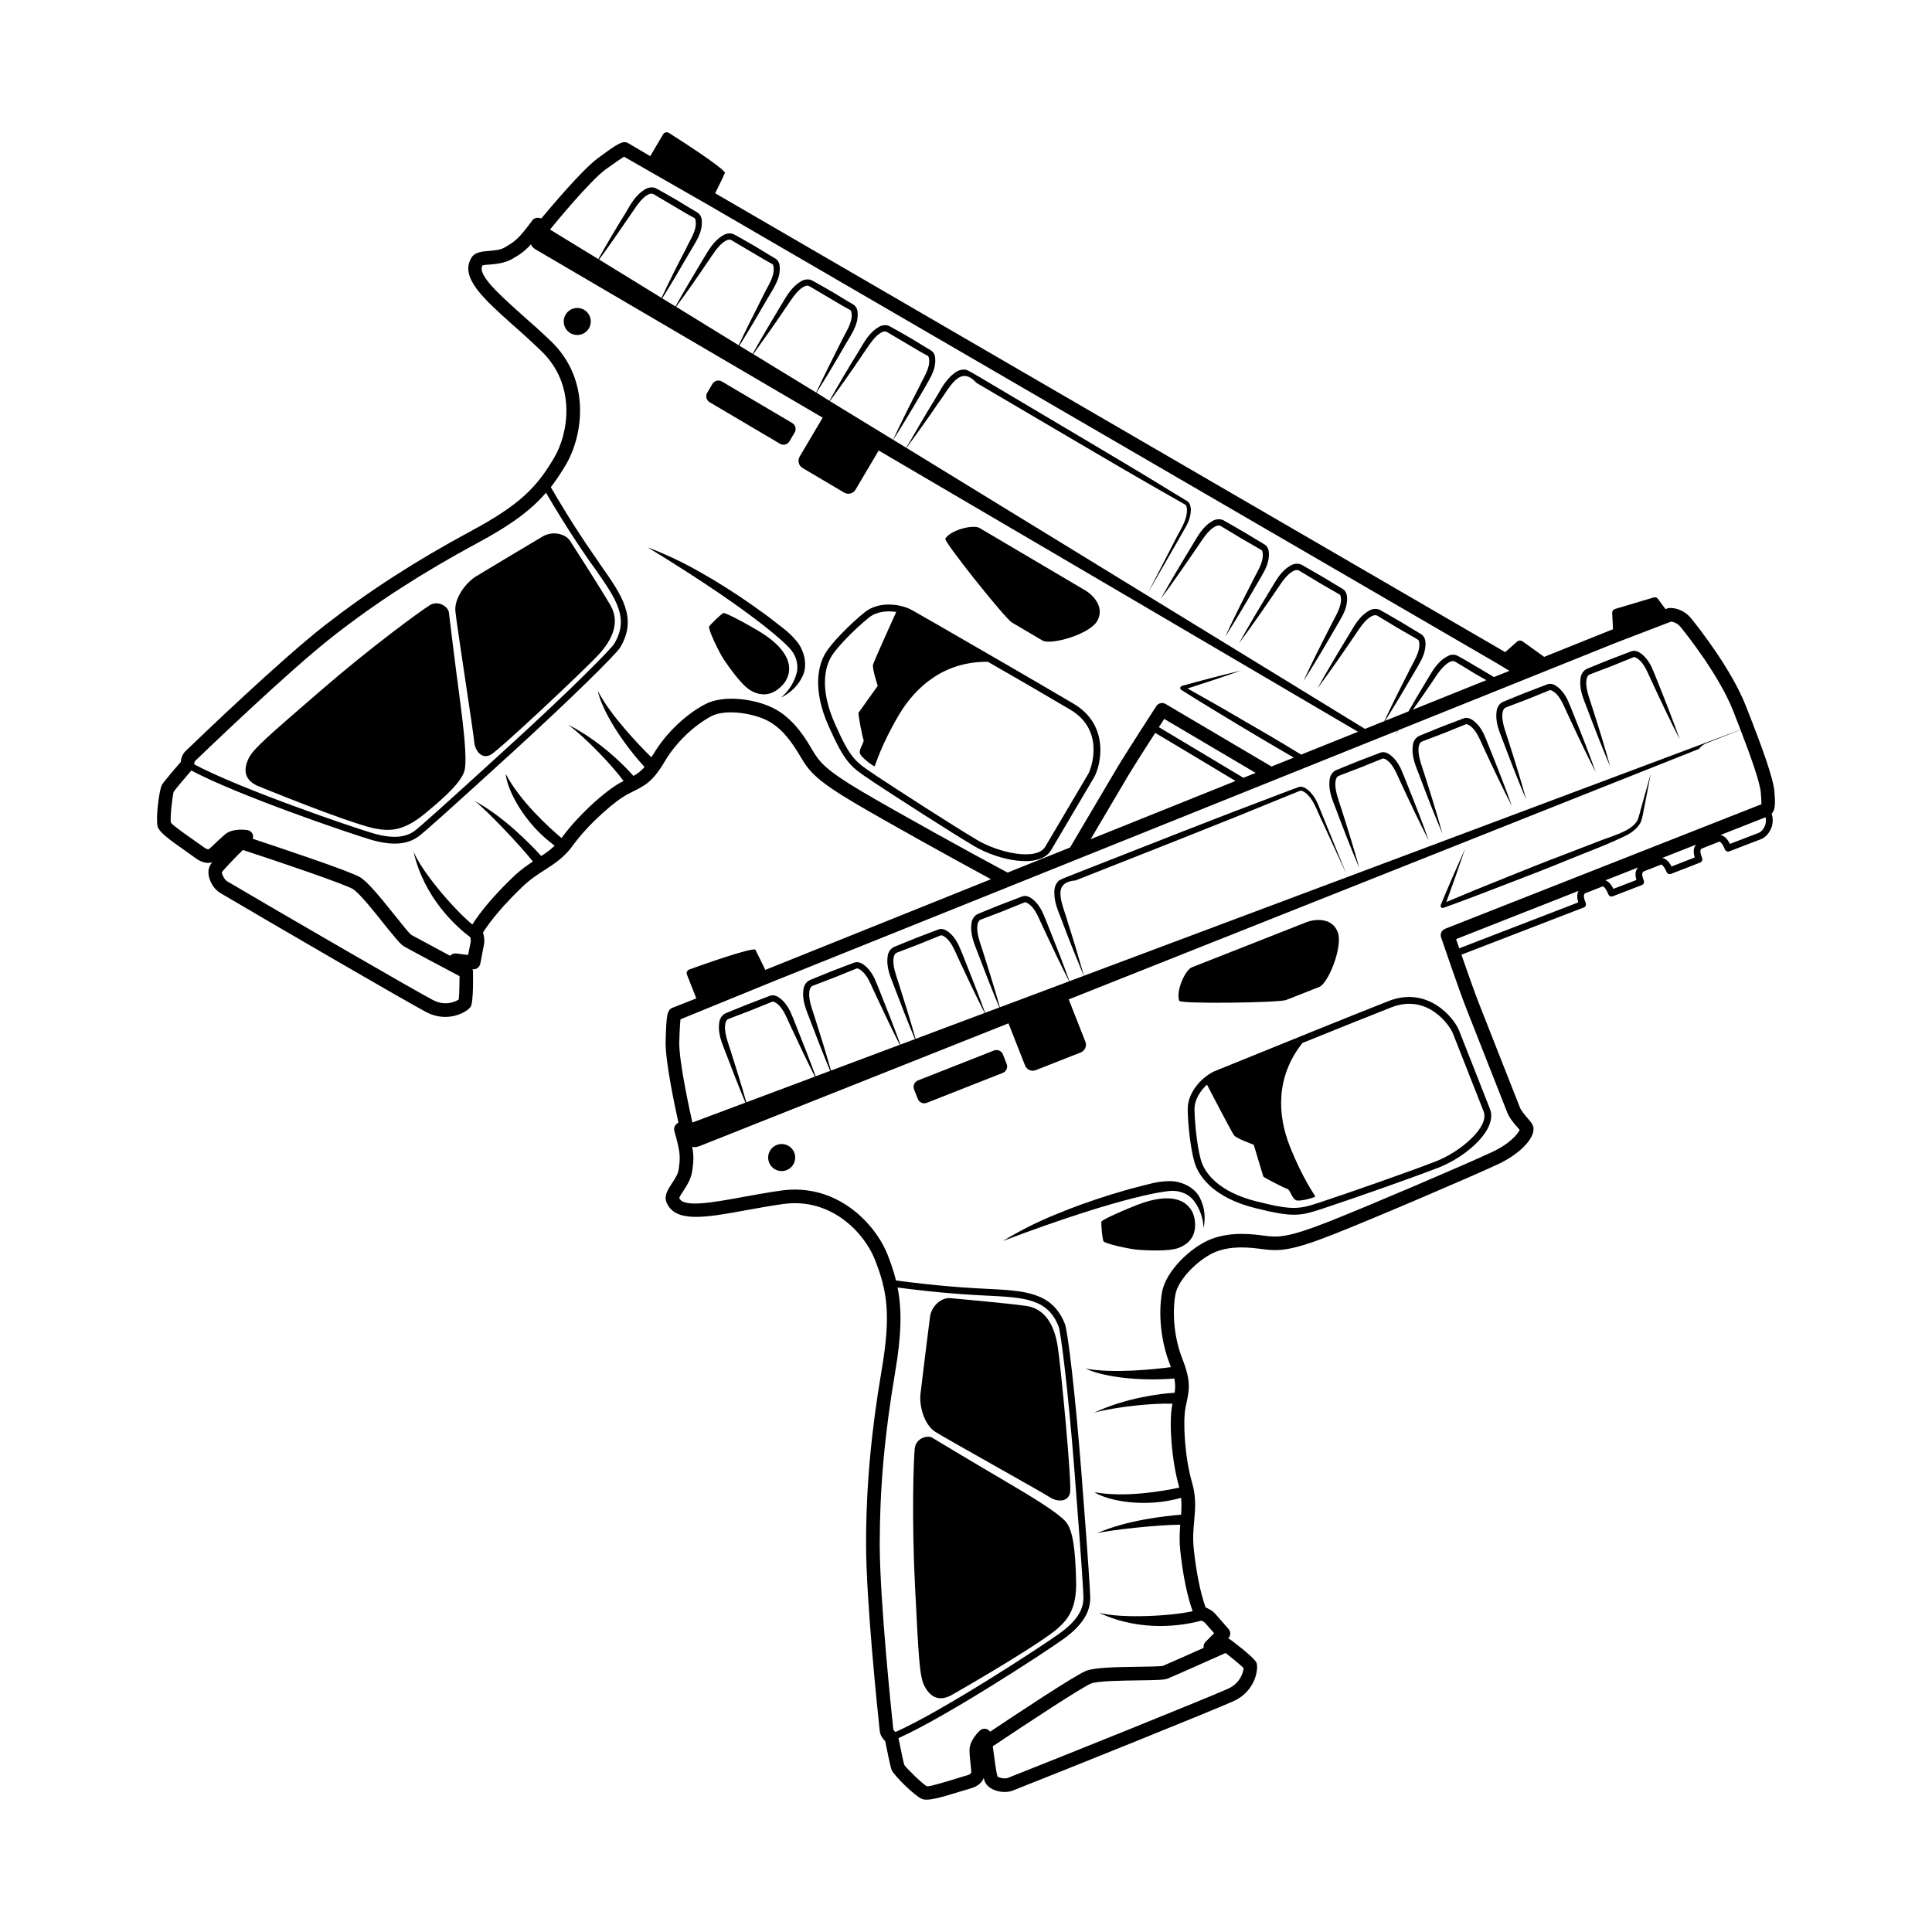 <?xml version="1.0" encoding="UTF-8"?>
<!-- The Best Svg Icon site in the world: iconSvg.co, Visit us! https://iconsvg.co -->
<svg fill="#000000" width="800px" height="800px" version="1.1" viewBox="144 144 512 512" xmlns="http://www.w3.org/2000/svg">
 <g>
  <path d="m461.12 289.24c1.551-2.211 2.973-4.816 5.117-5.809 0.512-0.215 0.922-0.219 1.254-0.039l1.738 1.043 3.535 2.133 3.574 2.066 1.789 1.031c0.359 0.215 0.203 0.105 0.363 0.336 0.082 0.18 0.129 0.445 0.152 0.723 0.188 2.43-1.484 4.758-2.676 7.242-2.508 4.894-4.992 9.805-7.301 14.816 2.969-4.652 5.762-9.402 8.527-14.164 0.703-1.203 1.395-2.34 2.055-3.621 0.633-1.34 1.07-2.758 1.035-4.367-0.027-0.41-0.078-0.832-0.266-1.289-0.105-0.23-0.234-0.461-0.438-0.68-0.223-0.227-0.492-0.387-0.594-0.445l-1.766-1.066-3.535-2.133-3.574-2.062-1.824-1.043c-0.898-0.488-1.992-0.332-2.719 0.023-2.91 1.562-4.133 4.18-5.566 6.496-2.871 4.723-5.719 9.453-8.387 14.281 3.293-4.422 6.41-8.941 9.504-13.473z"/>
  <path d="m481.84 301.03c1.551-2.211 2.973-4.816 5.117-5.809 0.512-0.215 0.922-0.219 1.254-0.039l1.738 1.043 3.535 2.133 3.574 2.066 1.789 1.031c0.359 0.215 0.203 0.105 0.363 0.336 0.082 0.18 0.129 0.449 0.152 0.723 0.188 2.43-1.484 4.758-2.676 7.242-2.508 4.894-4.992 9.805-7.301 14.816 2.969-4.648 5.762-9.398 8.527-14.164 0.703-1.203 1.395-2.34 2.055-3.621 0.629-1.34 1.07-2.758 1.031-4.367-0.027-0.41-0.078-0.832-0.266-1.289-0.105-0.23-0.238-0.461-0.438-0.68-0.223-0.227-0.492-0.387-0.594-0.445l-1.766-1.066-3.535-2.133-3.574-2.062-1.824-1.043c-0.898-0.488-1.992-0.332-2.719 0.023-2.91 1.562-4.133 4.18-5.566 6.496-2.871 4.723-5.715 9.453-8.387 14.281 3.297-4.422 6.414-8.941 9.508-13.473z"/>
  <path d="m422.55 369.3 11.34-19.207c1.914-3.242 4.246-13.91-5.332-19.566-9.977-5.891-25.98-15.141-35.52-20.637-3.82-2.188-6.543-3.731-7.191-4.113-2.844-1.68-8.852-2.672-12.766 0.535-3.746 3.039-8.719 8.039-10.336 10.785-1.621 2.742-3.742 8.957 0.812 19.25 4.402 9.867 5.84 10.848 11.25 14.449l0.668 0.461c5.711 3.777 20.473 13.301 26.656 16.953 6.539 3.859 17.445 6.129 20.418 1.09zm-19.504-2.633c-6.188-3.652-20.898-13.148-26.559-16.895l-0.668-0.461c-5.211-3.481-6.481-4.297-10.629-13.676-4.191-9.539-2.344-15.176-0.898-17.621 1.473-2.496 6.309-7.379 9.914-10.293 2.094-1.723 4.965-1.914 7.301-1.543-1.379 3.019-5.898 13.066-6.141 13.934-0.281 1.047 1.242 5.644 1.242 5.644s-4.949 6.902-5.098 7.148c-0.148 0.25 0.988 6.301 1.32 7.106 0.332 0.801-1.57 2.773-0.797 3.969 0.824 1.227 3.641 3.293 3.789 3.043 0.148-0.25 1.719-5.644 6.375-13.527 4.449-7.531 12.031-14.223 23.609-14.117 7.641 4.379 15.852 9.16 21.84 12.695 9.078 5.359 5.731 15.359 4.699 17.105l-11.344 19.207c-2.266 3.844-12.316 1.609-17.957-1.719z"/>
  <path d="m412.14 308.95c1.797 1.062 5.926 3.5 8.113 4.789 2.188 1.293 12.402-1.586 14.496-5.133s-0.938-6.844-3.125-8.133c-5.488-3.242-26.328-15.547-28.031-16.551-1.699-1.004-7.727 0.547-9.074 2.832-0.457 0.773 15.824 21.133 17.621 22.195z"/>
  <path d="m298.8 226.11c-1.703-1.008-3.898-0.441-4.906 1.262-1.008 1.703-0.441 3.902 1.262 4.906 1.703 1.008 3.902 0.441 4.906-1.262 1.008-1.703 0.441-3.902-1.262-4.906z"/>
  <path d="m332.06 250.59 18.641 11.008c0.871 0.516 1.996 0.227 2.512-0.645l1.379-2.332c0.516-0.871 0.227-1.996-0.645-2.512l-18.641-11.008c-0.871-0.516-1.996-0.227-2.512 0.648l-1.379 2.332c-0.516 0.867-0.227 1.992 0.645 2.508z"/>
  <path d="m344.83 311.1c-5.121-3.023-8.852-4.809-9.148-4.637-0.746 0.426-3.379 2.965-3.746 3.586-0.367 0.621 2.617 6.848 3.894 8.738 1.184 1.75 4.598 6.711 7.027 8.148 3.055 1.805 5.996 1.355 8.566-1.43 2.398-2.609 3.797-8.273-6.594-14.406z"/>
  <path d="m256.51 359.69c5.984-4.918 10.262-8.945 10.703-12.023 0.441-3.078-0.152-9.395-1.48-19.352s-2.766-21.945-2.766-21.945c-0.078-1.422-2.695-3.426-5.047-1.996-2.352 1.43-15.328 10.867-29.137 22.824-13.809 11.961-17.734 15.277-18.953 17.898s-1.289 5.398 2.238 7.082c0 0 22.859 9.441 31.098 11.359 3.668 0.664 7.359 1.074 13.344-3.848z"/>
  <path d="m274.02 344.02c2.418-1.324 24.594-22.234 28.504-26.41 3.91-4.18 5.773-8.777 3.293-13.125-2.477-4.348-10.832-17.273-10.832-17.273-1.289-1.809-4.574-2.57-7.188-1.031-2.609 1.535-15.07 8.988-17.633 10.555s-5.832 5.664-5.481 9.277c0.355 3.617 4.844 32.41 4.992 34.594 0.156 2.184 1.926 4.734 4.344 3.414z"/>
  <path d="m348.96 308.48c-2.004-1.613-4.144-3.031-6.219-4.543-4.219-2.926-8.551-5.695-13.047-8.223-4.457-2.582-9.164-4.801-14.086-6.68 30.625 18.684 37.562 26.664 37.562 26.664 1.746 1.785 2.602 4.434 1.898 6.856-0.656 2.43-2.172 4.711-4.106 6.332 2.363-1.176 4.543-3.035 5.809-5.871 1.312-2.891 0.332-6.711-1.656-9.086-2.113-2.594-4.125-3.812-6.156-5.449z"/>
  <path d="m614.25 353.89c-0.289-3.695-3.238-11.789-7.578-22.809-3.879-9.855-12.762-21.059-14.504-23.211-1.957-2.387-4.582-2.844-5.828-2.734-0.168 0.016-0.336 0.055-0.488 0.113l-0.469 0.18-2.019-2.727c-0.258-0.348-0.703-0.496-1.113-0.371l-10.281 3.062c-0.453 0.133-0.754 0.562-0.73 1.031l0.223 4.336-0.578 0.223-17.664 7.098-5.789-4.16c-0.449-0.266-0.945-0.223-1.301 0.039l-3.238 2.863-0.551-0.324-208.77-121.26-0.051-0.031c0.754-1.504 1.871-3.738 2.613-5.453-1.125-1.742-11.766-8.562-14.898-10.547-0.5-0.293-1.184-0.16-1.477 0.34l-3.445 5.836-5.738-3.387c-1.445-0.855-2.586-0.18-8.199 3.973-4.223 3.16-12.41 12.926-14.902 15.895l-0.668-0.125c-0.668-0.125-1.359 0.137-1.766 0.707-3.699 5.016-4.652 5.598-7.41 7.195-1.027 0.602-2.57 0.703-3.93 0.844-1.906 0.152-3.863 0.273-4.805 1.871-3.062 5.188 3.195 10.77 11.164 17.898 2.398 2.09 4.891 4.367 7.422 6.805 9.344 9.016 7.148 21.848 3.379 28.234-4.566 7.734-8.836 12.344-22.141 19.492-14.711 7.934-27.004 15.879-38.707 24.98-11.758 9.203-32.723 29.324-36.926 33.367-0.84 0.852-1.129 2.023-1.184 2.801-1.637 1.859-4.523 5.269-4.965 6.016-0.797 1.348-1.734 9.203-1.145 11.168 0.496 1.438 2.715 3.152 7.766 6.672 0.891 0.66 1.707 1.211 2.176 1.555 1.848 1.43 3.43 1.488 4.488 1.172-0.258 0.32-0.402 0.57-0.52 0.77-1.324 2.246 0.359 6 2.656 7.356 12.871 7.602 49.836 29.094 54.672 31.613 5.715 2.969 10.918-0.145 11.715-1.492s0.59-9.203 0.602-9.332c0.008-0.129-0.031-0.289-0.145-0.555l0.078-0.02c0.926 0.145 1.773-0.5 1.996-1.445l0.902-4.715c0.301-1.305 0.172-2.117-0.164-3.598 2.102-3.332 5.809-7.672 10.289-11.957 2.062-2.012 4.051-3.328 5.981-4.543 2.719-1.758 5.273-3.348 7.691-6.762 3.965-5.465 11.246-11.863 14.633-13.496l0.969-0.504c3.336-1.664 5.379-2.609 8.617-8.098 2.856-4.84 7.566-9.395 12.285-11.922 3.754-2.023 11.59-0.828 15.531 1.5 3.84 2.269 6.254 6.047 8.273 9.461 2.254 3.82 4.394 6.231 14.473 12.18 8.082 4.773 25.863 14.652 35.863 20.043l-59.73 24.004-0.082 0.035c-0.719-1.512-1.801-3.762-2.672-5.43-2.078-0.172-13.969 4.055-17.496 5.328-0.539 0.195-0.812 0.797-0.602 1.332l2.488 6.316-6.246 2.461c-1.527 0.602-1.688 1.898-1.883 8.91-0.141 5.246 2.543 17.734 3.383 21.492l-0.508 0.438c-0.535 0.461-0.754 1.191-0.559 1.867 1.723 5.996 1.57 7.062 1.125 10.234-0.164 1.176-1.016 2.465-1.766 3.606-1.051 1.602-2.144 3.258-1.465 4.981 2.207 5.606 10.488 4.09 20.977 2.172 3.113-0.57 6.465-1.18 9.93-1.668 12.891-1.809 21.617 7.816 24.336 14.723 3.281 8.328 4.312 14.555 1.773 29.418-2.805 16.484-4.109 31.074-4.106 45.918 0 14.906 3.004 43.824 3.617 49.582 0.141 1.227 0.883 2.152 1.449 2.695 0.48 2.414 1.379 6.809 1.699 7.625 0.566 1.438 6.223 7.004 8.125 7.727 1.445 0.52 4.144-0.156 10.039-1.984 1.066-0.328 1.977-0.609 2.531-0.754 2.316-0.594 3.305-1.789 3.727-2.859 0.086 0.391 0.168 0.695 0.242 0.887 0.973 2.473 4.977 3.438 7.449 2.461 13.902-5.473 53.586-21.453 58.555-23.719 5.848-2.672 6.609-8.68 6.035-10.137-0.57-1.445-6.906-6.148-7.012-6.219-0.098-0.062-0.25-0.16-0.5-0.246l0.023-0.023c0.676-0.672 0.711-1.754 0.086-2.473l-3.188-3.633c-0.844-1.047-1.531-1.453-2.906-2.106-1.344-3.707-2.473-9.266-3.125-15.422-0.312-2.91-0.098-5.258 0.109-7.531 0.289-3.203 0.566-6.227-0.59-10.199-1.891-6.488-2.473-16.172-1.691-19.871l0.219-1.039c0.777-3.672 1.25-5.887-1.074-11.789-2.059-5.231-2.773-11.746-1.855-17.004 0.742-4.246 6.484-9.695 10.75-11.375 4.129-1.625 8.629-1.203 12.535-0.676 4.394 0.57 7.652 0.371 18.527-3.91 10.746-4.231 36.598-15.293 43.496-18.527 7.059-3.266 10.41-7.879 9.461-10.281-0.262-0.668-0.805-1.285-1.484-2.074-0.723-0.836-1.625-1.871-1.992-2.805l-10.82-27.484c-1.156-2.934-3.156-8.625-4.664-12.973 4.57-1.766 17.938-6.93 32.422-12.508 0.301-0.051 0.402-0.254 0.5-0.48 0.098-0.223 0.102-0.469 0.016-0.695-0.793-2.016-0.469-2.461-0.004-2.644l4.527-1.785c0.129 0.004 0.801 0.395 1.484 2.125 0.18 0.461 0.699 0.688 1.16 0.512 2.606-0.988 5.191-1.984 7.715-2.977 0.461-0.184 0.691-0.707 0.508-1.172-0.832-2.117-0.195-2.367 0.074-2.473l4.523-1.781c0.168-0.008 0.816 0.449 1.445 1.969 0.184 0.453 0.699 0.676 1.156 0.5 2.738-1.039 5.328-2.059 7.754-3.016 0.461-0.184 0.691-0.707 0.508-1.172-0.805-2.051-0.406-2.406 0.039-2.582l4.539-1.789c0.105-0.004 0.777 0.34 1.461 2.07 0.18 0.461 0.703 0.691 1.164 0.512l8.5-3.269c1.145-0.449 2.238-1.73 2.723-3.184 0.383-1.152 0.363-2.367 0.004-3.535 1.047-1.039 0.957-2.981 0.734-5.738zm-309.76-164.99c2.926-2.106 4.262-3 4.883-3.371l22.426 12.84 208.68 121.28 3.539 2.133-4.113 1.652-0.574-0.359-7.133-4.215-1.824-1.012c-0.898-0.531-2-0.375-2.703 0.02-2.941 1.562-4.133 4.152-5.57 6.469-1.676 2.746-3.262 5.461-4.84 8.199l-6.184 2.484c2.617-4.168 5.141-8.387 7.609-12.637 0.703-1.203 1.395-2.34 2.055-3.621 0.633-1.34 1.07-2.758 1.035-4.367-0.027-0.41-0.078-0.832-0.266-1.289-0.105-0.23-0.238-0.461-0.441-0.68-0.223-0.227-0.492-0.387-0.594-0.445l-1.766-1.066-3.531-2.137-3.574-2.062-1.824-1.039c-0.898-0.488-1.992-0.332-2.719 0.023-2.91 1.562-4.133 4.18-5.566 6.496-2.871 4.719-5.715 9.453-8.387 14.281 3.297-4.426 6.414-8.941 9.508-13.473 1.551-2.207 2.973-4.816 5.117-5.809 0.512-0.215 0.922-0.219 1.254-0.039l1.738 1.043 3.535 2.133 3.574 2.066 1.789 1.031c0.359 0.215 0.203 0.105 0.359 0.336 0.082 0.18 0.129 0.449 0.152 0.723 0.188 2.43-1.484 4.758-2.676 7.242-2.266 4.418-4.477 8.867-6.59 13.375l-5.137 2.062-121.5-74.461c2.875-3.953 5.746-7.91 8.5-12.004 2.856-3.695 5.523-10.262 10.027-5.246l26.02 15.297c8.68 5.125 17.391 10.203 26.16 15.18l3.223 1.836c0.559 0.531 0.43 2.004 0.199 3.078-0.551 2.301-2.106 4.477-3.172 6.738l-6.91 13.414 7.539-13.109 1.863-3.273c0.617-1.047 1.324-2.246 1.625-3.551 0.176-0.637 0.27-1.254 0.293-1.98-0.086-0.656-0.078-1.461-0.762-2.133-1.219-0.785-2.215-1.375-3.312-2.023-8.594-5.277-17.242-10.453-25.922-15.578l-25.961-15.398c-1.176-0.629-1.965-1.227-3.5-1.934-1.922-0.395-3.144 0.766-4.113 1.609-2.004 1.91-3.019 4.203-4.336 6.32-2.606 4.184-5.086 8.5-7.512 12.723l-3.461-2.113c2.801-4.402 5.453-8.891 8.074-13.332 0.656-1.227 1.383-2.344 2.023-3.652 0.668-1.355 1.102-2.781 1.031-4.371-0.023-0.418-0.047-0.836-0.246-1.289-0.109-0.266-0.203-0.457-0.422-0.652-0.242-0.277-0.488-0.426-0.59-0.484l-1.797-1.062-3.512-2.141-3.57-2.043-1.824-1.012c-0.898-0.531-2-0.375-2.754-0.012-2.891 1.59-4.086 4.184-5.519 6.496-2.691 4.332-5.312 8.77-7.805 13.219l-3.434-2.16c2.711-4.25 5.305-8.641 7.816-13.012 0.707-1.199 1.434-2.316 2.07-3.621 0.668-1.355 1.102-2.781 1.031-4.371-0.023-0.418-0.047-0.836-0.246-1.289-0.109-0.266-0.254-0.484-0.473-0.684-0.191-0.246-0.441-0.395-0.539-0.453l-1.797-1.047-3.512-2.141-3.57-2.043-1.875-1.039c-0.848-0.5-1.949-0.344-2.703 0.02-2.891 1.59-4.133 4.152-5.566 6.469-2.582 4.262-5.117 8.551-7.551 12.902l-3.512-2.141c2.633-4.231 5.137-8.473 7.59-12.742 0.707-1.195 1.434-2.316 2.07-3.621 0.668-1.355 1.102-2.781 1.031-4.371-0.023-0.418-0.047-0.836-0.246-1.289-0.113-0.27-0.25-0.484-0.473-0.684-0.191-0.246-0.441-0.395-0.539-0.453l-1.797-1.059-3.512-2.141-3.57-2.043-1.875-1.039c-0.848-0.5-1.949-0.344-2.703 0.02-2.891 1.59-4.133 4.152-5.57 6.469-2.523 4.16-4.969 8.301-7.344 12.551l-3.512-2.141c2.543-4.082 4.988-8.223 7.387-12.395 0.707-1.195 1.434-2.316 2.07-3.621 0.668-1.355 1.102-2.781 1.031-4.371-0.023-0.418-0.047-0.836-0.246-1.289-0.109-0.266-0.25-0.484-0.473-0.684-0.191-0.246-0.441-0.395-0.539-0.453l-1.797-1.059-3.512-2.141-3.57-2.043-1.875-1.039c-0.848-0.5-1.949-0.344-2.703 0.02-2.891 1.59-4.133 4.152-5.519 6.496-2.484 3.981-4.902 8.074-7.188 12.172l-12.805-7.828c1.281-1.605 10.531-12.828 14.723-15.938zm233.4 135.35-19.449 7.816c1.609-2.285 3.227-4.57 4.777-6.867 1.535-2.258 2.988-4.828 5.137-5.848 0.457-0.203 0.922-0.195 1.223-0.02l1.746 1.031 3.512 2.141zm-157.21-63.715-16.766-10.238c3.043-4.125 5.953-8.258 8.797-12.5 1.555-2.176 2.957-4.781 5.106-5.801 0.535-0.223 0.922-0.195 1.273 0.012l8.828 5.215 1.824 1.012c0.348 0.207 0.199 0.117 0.34 0.336 0.09 0.188 0.121 0.477 0.156 0.766 0.195 2.402-1.496 4.699-2.66 7.242-2.371 4.586-4.723 9.254-6.898 13.957zm-20.395-12.516-16.664-10.176c2.902-4.004 5.785-8.09 8.539-12.184 1.555-2.176 2.957-4.781 5.106-5.801 0.535-0.223 0.922-0.195 1.273 0.012l8.832 5.215 1.824 1.012c0.348 0.207 0.199 0.117 0.34 0.336 0.09 0.188 0.121 0.477 0.156 0.766 0.195 2.402-1.496 4.699-2.711 7.215-2.269 4.512-4.531 9.031-6.695 13.605zm-20.527-12.523-16.586-10.199c2.894-3.875 5.637-7.84 8.332-11.832 1.555-2.176 2.957-4.781 5.106-5.801 0.535-0.223 0.922-0.195 1.273 0.012l8.828 5.215 1.824 1.012c0.352 0.207 0.199 0.117 0.34 0.336 0.09 0.188 0.121 0.477 0.152 0.766 0.195 2.402-1.496 4.699-2.711 7.215-2.199 4.414-4.453 8.801-6.559 13.277zm-20.445-12.547-16.535-10.168c2.785-3.805 5.441-7.621 8.078-11.512 1.555-2.176 2.957-4.781 5.106-5.801 0.535-0.223 0.922-0.195 1.273 0.012l8.832 5.215 1.824 1.012c0.348 0.207 0.199 0.117 0.34 0.336 0.09 0.188 0.121 0.477 0.156 0.766 0.195 2.402-1.496 4.699-2.66 7.242-2.223 4.207-4.371 8.523-6.414 12.898zm-123.64 122.79c0.031-0.051 0.031-0.051 0.059-0.098 2.477-2.371 24.645-23.73 36.512-33.008 11.512-9.012 23.668-16.84 38.191-24.68 9.254-4.965 14.414-8.914 18.258-13.371 1.902 3.277 6.043 10.16 10.973 17.312 0.664 0.93 1.273 1.828 1.918 2.68 5.762 8.246 9.234 13.191 5.199 20.023-0.734 1.246-10.945 11.703-27.977 27.211-18.699 17.082-23.402 21.168-24.559 22.102-2.617 2.156-6.273 2.418-11.488 0.887-5.906-1.738-35.277-11.816-47.293-18.238-0.02-0.215 0.086-0.621 0.207-0.82zm69.895 63.141c-0.898 0.613-3.633 1.824-6.816 0.148-4.789-2.488-41.73-23.902-54.551-31.473-0.848-0.5-1.465-2.078-1.387-2.434 0.402-0.57 2.82-3.18 5.551-5.871 10.945 3.57 27 9.082 29.145 10.348 1.598 0.941 5.688 5.981 8.332 9.363 3.156 3.883 4.328 5.316 5.18 5.816 1.348 0.797 11.59 6.238 14.77 7.914-0.016 1.734-0.062 5.004-0.223 6.188zm107.04-55.012c-9.879-5.832-11.441-7.969-13.211-10.898-1.602-2.762-4.566-7.875-9.504-10.793s-14.039-4.254-19.09-1.516c-5.285 2.801-10.496 7.863-13.68 13.25-0.176 0.301-0.375 0.52-0.52 0.77-3.062-3.019-10.789-11.012-14.172-17.586 0.805 4.109 5.191 12.285 12.383 20.164-0.984 1.102-1.867 1.793-2.945 2.367-2.504-2.824-8.758-9.207-17.285-13.57 4.887 3.691 11.781 10.926 14.672 14.922l-0.188 0.09c-4.328 2.086-12.047 9.234-16.012 14.699-0.059 0.102-0.168 0.172-0.258 0.32-3.137-2.66-10.887-9.59-14.785-17.008 0.336 4.102 4.75 13.031 12.98 19.035-1.117 1.09-2.293 1.945-3.566 2.738-2.773-3.051-9.918-10.434-17.629-14.582 3.156 2.402 12.035 11.75 15.426 16.039-1.66 1.105-3.492 2.379-5.414 4.269-4.648 4.453-8.383 8.844-10.633 12.426-4.277-3.469-13.039-13.352-15.586-19.297 2.828 12.301 11.289 19.852 15.062 22.688 0.125 0.812 0.137 1.023 0.02 1.559l-0.633 3.125-3.191-0.406c-0.566-0.066-1.18 0.176-1.574 0.617-4.527-2.473-9.566-5.109-10.363-5.582-0.539-0.453-2.594-3.012-4.219-5.047-4.18-5.227-7.316-9.031-9.312-10.207-2.793-1.648-21.297-7.801-28.379-10.164 0.078-0.359 0.074-0.695 0.023-1.062-0.152-0.426-0.461-0.812-0.812-1.016-0.199-0.117-0.43-0.188-0.609-0.223-0.438-0.055-3.957-0.59-6.004 1.164-0.801 0.672-1.746 1.594-2.637 2.414-0.613 0.582-1.117 1.09-1.469 1.352-0.141 0.121-0.496 0.383-1.555-0.445-0.469-0.344-1.34-0.926-2.277-1.613-1.758-1.238-5.871-4.074-6.363-4.836-0.305-1.191 0.434-7.348 0.727-8.184 0.293-0.5 2.562-3.199 4.68-5.648 12.168 6.512 41.621 16.57 47.574 18.336 5.856 1.707 9.984 1.32 13.098-1.215 1.402-1.121 6.856-5.91 24.664-22.172 15.344-14.02 27.281-25.805 28.344-27.602 4.625-7.832 0.418-13.812-5.371-22.012-0.562-0.871-1.176-1.77-1.836-2.699-5.238-7.535-9.512-14.77-11.203-17.719 1.426-1.848 2.707-3.785 4.004-5.981 4.359-7.383 6.898-22.168-3.926-32.664-2.582-2.465-5.172-4.801-7.57-6.891-6.16-5.519-12.027-10.734-10.637-13.211 0.297-0.16 1.418-0.238 2.176-0.266 1.648-0.172 3.715-0.363 5.711-1.469 1.949-1.137 3.227-1.93 5-3.91 0.043 0.496 0.504 0.969 1.402 1.5 0.551 0.324 33.883 19.875 75.875 44.469l-6.098 10.328c-0.617 1.047-0.27 2.398 0.777 3.016l11.023 6.512c1.047 0.617 2.398 0.27 3.016-0.777l6.129-10.375c45.051 26.406 96.207 56.418 127.02 74.539l-15.047 6.047-0.922-0.543c-4.981-3.074-10.047-6-15.066-8.898-4.691-2.769-9.387-5.41-14.137-8.078 4.727-1.512 9.488-3.078 14.176-4.75-5.258 1.27-10.496 2.617-15.742 4.094-0.078 0.02-0.188 0.09-0.277 0.242-0.195 0.219-0.094 0.617 0.156 0.766 4.949 3.125 9.961 6.152 14.969 9.176 4.894 2.957 9.871 5.894 14.875 8.785l-5.898 2.371-28.051-16.566c-0.848-0.5-1.93-0.266-2.449 0.504-0.324 0.547-7.914 12.148-10.77 16.988l-12.125 20.535-16.547 6.648c-9.043-4.797-29.777-16.281-38.414-21.383zm78.496-17.164c0.551-0.82 1.07-1.586 1.426-2.188l24.23 14.309-3.238 1.301c-10.23-6.106-18.969-11.383-22.418-13.422zm20.324 14.266-38.395 15.43 9.75-16.508c1.621-2.742 4.883-7.812 7.359-11.668 3.293 1.945 11.52 6.863 21.285 12.746zm-147.41 69.086c0.102-3.598 0.23-5.215 0.328-5.934l23.926-9.77 166.05-66.734c-0.191 0.34-0.387 0.688-0.586 1.023 0.277-0.371 0.547-0.742 0.816-1.117l57.656-23.172 14.621-5.606c0.457 0.035 1.586 0.246 2.543 1.41 1.68 2.074 10.262 12.891 13.945 22.254 0.66 1.68 1.305 3.336 1.934 4.969l-174 65.207c-1.355-4.727-2.734-9.426-4.25-14.078-1.188-4.547-4.699-10.676 2.008-11.172l28.109-11.098c9.367-3.703 18.711-7.469 28.027-11.301l3.422-1.383c0.746-0.141 1.871 0.848 2.562 1.719 1.453 1.867 2.231 4.394 3.363 6.617l6.309 13.73-5.695-14.004-1.426-3.5c-0.445-1.152-0.973-2.398-1.797-3.434-0.402-0.523-0.855-1.02-1.398-1.445-0.539-0.395-1.195-0.863-2.148-0.715-1.352 0.457-2.402 0.895-3.617 1.344-9.43 3.547-18.832 7.164-28.211 10.84l-28.129 11.043c-1.238 0.535-2.188 0.777-3.664 1.555-1.5 1.273-1.336 2.965-1.266 4.238 0.258 2.742 1.473 4.938 2.301 7.34 1.723 4.617 3.574 9.184 5.457 13.723l-3.793 1.418c-1.758-4.902-3.668-9.75-5.609-14.578-0.516-1.293-0.988-2.539-1.594-3.848-0.672-1.32-1.516-2.539-2.809-3.5-0.34-0.23-0.707-0.449-1.18-0.582-0.246-0.059-0.508-0.098-0.805-0.074-0.316 0.035-0.609 0.152-0.715 0.195l-1.926 0.738-3.856 1.477-3.824 1.551-1.941 0.797c-0.938 0.406-1.484 1.367-1.652 2.16-0.559 3.258 0.754 5.828 1.699 8.383 1.809 4.781 3.656 9.543 5.637 14.246l-3.781 1.418c-1.723-4.777-3.578-9.5-5.469-14.211-0.516-1.293-0.988-2.539-1.594-3.848-0.668-1.32-1.516-2.539-2.809-3.5-0.34-0.23-0.707-0.449-1.18-0.582-0.246-0.059-0.512-0.098-0.805-0.07-0.316 0.035-0.609 0.148-0.715 0.195l-1.93 0.738-3.856 1.477-3.824 1.551-1.941 0.797c-0.938 0.406-1.488 1.367-1.652 2.16-0.559 3.258 0.754 5.832 1.699 8.383 1.762 4.656 3.566 9.297 5.488 13.883l-3.863 1.449c-1.684-4.648-3.488-9.254-5.332-13.836-0.516-1.293-0.988-2.535-1.594-3.848-0.672-1.324-1.52-2.539-2.809-3.5-0.34-0.227-0.707-0.449-1.18-0.582-0.246-0.059-0.508-0.098-0.805-0.07-0.316 0.035-0.609 0.148-0.715 0.195l-1.934 0.723-3.856 1.477-3.824 1.551-1.941 0.797c-0.938 0.406-1.488 1.367-1.652 2.16-0.559 3.258 0.754 5.832 1.699 8.383 1.715 4.535 3.473 9.047 5.336 13.516l-3.852 1.445c-1.648-4.523-3.398-9.004-5.195-13.465-0.516-1.293-0.988-2.535-1.594-3.848-0.668-1.32-1.516-2.539-2.809-3.5-0.34-0.227-0.707-0.449-1.18-0.582-0.246-0.059-0.508-0.098-0.805-0.07-0.316 0.035-0.609 0.152-0.715 0.195l-1.93 0.738-3.856 1.477-3.824 1.551-1.941 0.797c-0.938 0.406-1.488 1.367-1.652 2.16-0.559 3.258 0.754 5.832 1.699 8.383 1.668 4.41 3.383 8.797 5.188 13.145l-14.051 5.266c-0.445-1.977-3.617-16.172-3.481-21.43zm103.32-15.996-18.363 6.883c-1.379-4.906-2.883-9.758-4.43-14.586-0.789-2.582-1.973-5.309-1.434-7.606 0.145-0.535 0.395-0.863 0.742-1.012l1.891-0.73 3.856-1.473 5.742-2.32c0.391-0.152 0.211-0.094 0.484-0.078 0.191 0.047 0.434 0.172 0.664 0.324 2.031 1.348 2.84 4.094 4.066 6.562 2.188 4.699 4.41 9.398 6.781 14.035zm-22.395 8.391-18.301 6.859c-1.348-4.777-2.812-9.5-4.32-14.207-0.789-2.582-1.969-5.309-1.434-7.606 0.145-0.535 0.395-0.863 0.742-1.012l1.891-0.73 3.856-1.473 5.742-2.32c0.391-0.152 0.211-0.094 0.488-0.078 0.191 0.047 0.434 0.172 0.664 0.324 2.031 1.348 2.84 4.094 4.066 6.562 2.129 4.582 4.301 9.16 6.606 13.68zm-22.492 8.43-18.234 6.832c-1.32-4.648-2.742-9.246-4.207-13.824-0.789-2.582-1.973-5.309-1.434-7.606 0.145-0.535 0.395-0.863 0.742-1.012l1.891-0.73 3.856-1.477 5.742-2.32c0.391-0.152 0.211-0.094 0.484-0.082 0.191 0.047 0.434 0.172 0.664 0.324 2.035 1.348 2.84 4.098 4.066 6.562 2.074 4.469 4.191 8.926 6.43 13.332zm-22.492 8.43-18.168 6.809c-1.289-4.516-2.672-8.988-4.098-13.441-0.789-2.582-1.973-5.309-1.434-7.606 0.145-0.535 0.395-0.863 0.742-1.016l1.891-0.73 3.856-1.473 3.828-1.547 1.914-0.777c0.391-0.152 0.211-0.094 0.488-0.078 0.191 0.047 0.434 0.172 0.664 0.324 2.031 1.348 2.84 4.094 4.066 6.562 2.016 4.348 4.078 8.684 6.25 12.973zm21.32 173.66c-0.184-0.129-0.512-0.496-0.551-0.738-0.367-3.441-3.59-34.051-3.59-49.086 0-14.633 1.285-29.031 4.055-45.309 1.766-10.328 1.82-16.848 0.672-22.633 3.734 0.5 11.711 1.477 20.391 1.977 1.125 0.066 2.211 0.117 3.258 0.172 10.059 0.504 16.129 0.805 19.035 8.195 0.531 1.352 2.457 15.863 4.238 38.793 1.965 25.27 2.309 31.508 2.336 32.984 0.062 3.367-1.965 6.414-6.383 9.59-5.004 3.594-31.027 20.578-43.438 26.086-0.008-0.012-0.016-0.023-0.023-0.031zm87.516-20.914c1.387 1.07 3.91 3.137 4.773 3.988-0.078 1.062-0.809 3.977-4.102 5.477-4.926 2.246-44.504 18.18-58.379 23.645-0.922 0.363-2.504-0.117-2.762-0.41-0.227-0.656-0.746-4.172-1.234-7.965 9.57-6.426 23.781-15.746 26.086-16.652 1.711-0.676 8.211-0.766 12.508-0.824 5.027-0.066 6.867-0.125 7.777-0.48 1.449-0.574 12.047-5.309 15.332-6.777zm93.457-198.91c-14.117 5.438-27.012 10.418-31.535 12.168-0.32-0.926-0.613-1.785-0.84-2.438l32.461-12.781c-0.539 0.945-0.363 2.156-0.086 3.051zm15.41-5.941c-2.004 0.785-4.039 1.57-6.094 2.352-0.664-1.344-1.406-1.996-2.109-2.266l8.672-3.414c-0.605 0.609-0.965 1.605-0.469 3.328zm15.457-5.969c-1.945 0.766-3.992 1.57-6.141 2.391-0.789-1.52-1.699-2.141-2.5-2.246l9.012-3.547c-0.691 0.734-0.824 1.867-0.371 3.402zm-66.168 18.91c-0.895 0.352-1.355 1.348-1.047 2.262 0.191 0.559 4.664 13.723 6.707 18.91l10.82 27.484c0.594 1.508 1.719 2.809 2.625 3.848 0.219 0.254 0.492 0.566 0.672 0.793-0.43 0.91-2.332 3.555-7.449 5.922-6.703 3.144-32.84 14.324-43.297 18.441-10.656 4.195-13.305 4.133-16.73 3.691-3.141-0.422-8.988-1.211-14.332 0.895s-11.992 8.418-12.98 14.113c-1.023 5.871-0.238 13.133 2.051 18.945 0.121 0.309 0.211 0.57 0.316 0.855-4.297 0.559-15.324 1.75-22.578 0.383 3.715 1.863 12.844 3.473 23.48 2.637 0.289 1.426 0.273 2.547 0.086 3.762-3.75 0.254-12.684 1.266-21.336 5.277 5.887-1.578 15.852-2.586 20.762-2.359l-0.047 0.219c-0.98 4.644-0.125 15.152 1.758 21.617 0.039 0.141 0.051 0.258 0.086 0.395-4.035 0.871-14.254 2.719-22.508 1.211 3.453 2.238 13.238 4.269 22.996 1.492 0.152 1.527 0.109 2.981-0.008 4.473-4.102 0.316-14.367 1.418-22.332 4.934 3.824-0.973 16.656-2.277 22.109-2.285-0.164 2-0.273 4.231 0.008 6.883 0.684 6.441 1.848 12.035 3.281 16.043-5.344 1.215-18.551 2.059-24.812 0.41 11.449 5.348 22.586 3.32 27.172 2.082 0.734 0.371 0.887 0.523 1.215 0.926l2.125 2.422-2.285 2.273c-0.43 0.426-0.602 1.031-0.5 1.602-4.734 2.113-9.914 4.41-10.773 4.754-0.668 0.176-3.941 0.219-6.574 0.254-6.707 0.09-11.617 0.219-13.781 1.07-3 1.18-19.254 11.98-25.477 16.145-0.207-0.297-0.477-0.543-0.832-0.676-0.422-0.16-0.887-0.148-1.293 0.012-0.199 0.078-0.391 0.195-0.555 0.344-0.293 0.266-2.879 2.699-2.766 5.406 0.02 1.062 0.16 2.394 0.289 3.543 0.094 0.859 0.191 1.602 0.164 2.051-0.004 0.184-0.008 0.605-1.293 0.938-0.594 0.152-1.566 0.453-2.703 0.805-2.043 0.633-6.832 2.113-7.703 2.051-1.113-0.504-5.535-4.898-6.027-5.652-0.188-0.539-0.914-3.953-1.543-7.129 12.586-5.621 38.652-22.625 43.676-26.234 4.945-3.555 7.211-7.078 7.133-11.09-0.035-1.82-0.469-9.043-2.34-33.09-1.613-20.738-3.594-37.363-4.359-39.312-3.336-8.473-10.586-8.836-20.625-9.336-1.043-0.055-2.125-0.105-3.246-0.172-9.164-0.531-17.543-1.594-20.898-2.051-0.57-2.281-1.316-4.5-2.238-6.844-3.141-7.973-13.238-19.074-28.195-16.98-3.519 0.492-6.922 1.117-10.082 1.695-8.148 1.488-15.844 2.894-16.918 0.293 0.043-0.336 0.664-1.285 1.078-1.91 0.914-1.387 2.051-3.117 2.371-5.406 0.312-2.211 0.453-3.684-0.02-6.305 0.438 0.223 1.117 0.176 2.09-0.207 0.559-0.219 36.504-14.504 81.719-32.473l4.394 11.16c0.445 1.133 1.723 1.688 2.852 1.242l11.898-4.684c1.129-0.445 1.688-1.723 1.242-2.852l-4.414-11.211c75.434-29.977 167.02-66.379 167.02-66.379s0.801-1.043 1.852-1.457c0.773-0.305 6.297-2.481 9.156-3.606 2.84 7.375 5.172 13.961 5.394 16.777 0.133 1.648 0.148 2.508 0.137 2.953zm84.855-27.531c-0.355 1.07-1.109 1.852-1.668 2.074l-7.684 2.957c-0.789-1.586-1.711-2.234-2.527-2.352l11.973-4.715c0.164 0.812 0.078 1.523-0.094 2.035z"/>
  <path d="m504.22 374.02c-1.461-5.32-3.106-10.559-4.777-15.781-0.789-2.582-1.969-5.309-1.434-7.606 0.145-0.535 0.395-0.863 0.742-1.012l1.891-0.73 3.856-1.473 5.742-2.32c0.391-0.152 0.211-0.094 0.488-0.078 0.191 0.047 0.434 0.172 0.664 0.324 2.031 1.348 2.84 4.098 4.066 6.562 2.32 4.988 4.664 9.969 7.195 14.867-1.844-5.199-3.871-10.32-5.926-15.434-0.516-1.293-0.988-2.539-1.594-3.848-0.672-1.324-1.516-2.539-2.809-3.5-0.34-0.23-0.703-0.449-1.18-0.582-0.246-0.059-0.508-0.098-0.805-0.07-0.316 0.035-0.609 0.148-0.715 0.195l-1.926 0.738-3.856 1.477-3.824 1.551-1.941 0.797c-0.938 0.406-1.488 1.367-1.652 2.16-0.559 3.258 0.754 5.832 1.699 8.383 1.945 5.152 3.93 10.309 6.094 15.379z"/>
  <path d="m526.26 364.94c-1.461-5.32-3.106-10.559-4.777-15.781-0.789-2.582-1.969-5.309-1.434-7.606 0.145-0.535 0.395-0.863 0.742-1.016l1.891-0.73 3.856-1.473 5.742-2.32c0.391-0.152 0.211-0.094 0.488-0.082 0.191 0.047 0.434 0.172 0.664 0.324 2.031 1.348 2.84 4.098 4.066 6.562 2.32 4.988 4.664 9.969 7.195 14.867-1.844-5.199-3.871-10.32-5.926-15.434-0.516-1.293-0.988-2.539-1.594-3.848-0.668-1.324-1.516-2.539-2.809-3.5-0.34-0.23-0.707-0.449-1.18-0.582-0.246-0.059-0.508-0.098-0.805-0.07-0.316 0.035-0.609 0.148-0.715 0.195l-1.926 0.738-3.856 1.477-3.824 1.551-1.941 0.797c-0.938 0.406-1.484 1.367-1.652 2.16-0.559 3.258 0.754 5.832 1.699 8.383 1.945 5.156 3.93 10.312 6.094 15.387z"/>
  <path d="m548.47 355.92c-1.461-5.32-3.106-10.559-4.777-15.781-0.789-2.582-1.973-5.309-1.434-7.606 0.145-0.535 0.395-0.863 0.742-1.016l1.891-0.73 3.856-1.473 3.828-1.547 1.914-0.777c0.391-0.152 0.211-0.094 0.484-0.078 0.191 0.047 0.434 0.172 0.664 0.324 2.035 1.348 2.84 4.098 4.066 6.562 2.316 4.988 4.664 9.969 7.195 14.867-1.844-5.199-3.871-10.324-5.926-15.434-0.516-1.293-0.988-2.535-1.594-3.848-0.668-1.324-1.516-2.539-2.809-3.5-0.34-0.23-0.707-0.449-1.18-0.582-0.246-0.059-0.512-0.098-0.805-0.07-0.316 0.035-0.609 0.148-0.715 0.195l-1.926 0.738-3.856 1.477-3.824 1.551-1.941 0.797c-0.938 0.406-1.488 1.367-1.652 2.16-0.559 3.258 0.754 5.832 1.699 8.383 1.945 5.16 3.93 10.312 6.098 15.387z"/>
  <path d="m570.72 347.16c-1.461-5.32-3.106-10.559-4.777-15.781-0.789-2.582-1.973-5.309-1.434-7.606 0.145-0.535 0.395-0.863 0.742-1.012l1.891-0.73 3.856-1.473 3.824-1.547 1.914-0.773c0.391-0.152 0.211-0.094 0.484-0.078 0.191 0.047 0.434 0.172 0.664 0.324 2.031 1.348 2.84 4.098 4.066 6.562 2.316 4.988 4.664 9.969 7.195 14.867-1.844-5.199-3.871-10.324-5.926-15.434-0.516-1.293-0.988-2.539-1.594-3.848-0.672-1.324-1.516-2.539-2.809-3.5-0.34-0.23-0.707-0.449-1.18-0.582-0.246-0.059-0.508-0.098-0.805-0.07-0.316 0.035-0.609 0.148-0.715 0.195l-1.926 0.738-3.856 1.477-3.824 1.551-1.941 0.797c-0.938 0.406-1.488 1.367-1.652 2.16-0.559 3.258 0.754 5.832 1.699 8.383 1.953 5.148 3.938 10.305 6.102 15.379z"/>
  <path d="m511.96 409.3c-10.785 4.246-27.887 11.191-38.109 15.344-4.078 1.656-6.949 2.82-7.676 3.109-3.066 1.207-7.543 5.348-7.422 10.41 0.109 4.801 0.953 11.816 2.121 14.777 1.184 3.008 4.805 8.465 15.73 11.207 10.465 2.625 12.129 2.07 18.312 0.016l0.777-0.258c6.449-2.133 23.055-7.926 29.73-10.555 7.059-2.777 15.582-10.012 13.43-15.473l-8.164-20.734c-1.383-3.519-8.395-11.914-18.73-7.844zm17.051 8.508 8.164 20.734c1.633 4.141-6.285 10.719-12.414 13.133-6.648 2.617-23.203 8.391-29.637 10.52l-0.777 0.258c-5.938 1.977-7.352 2.445-17.305-0.051-10.145-2.543-13.434-7.434-14.492-10.117-1.059-2.691-1.887-9.492-1.996-14.16-0.062-2.68 1.551-5.059 3.301-6.68 1.52 2.918 6.644 12.723 7.184 13.438 0.637 0.84 5.227 2.492 5.227 2.492s2.418 8.145 2.519 8.406c0.105 0.262 5.578 3.078 6.394 3.305 0.816 0.223 1.23 2.973 2.664 3.074s4.812-0.863 4.711-1.125c-0.102-0.262-3.398-4.785-6.769-13.344-3.203-8.137-3.801-18.234 3.379-27.297 8.195-3.316 16.973-6.848 23.465-9.402 9.793-3.871 15.641 4.922 16.383 6.816z"/>
  <path d="m484.86 409c1.941-0.766 6.406-2.523 8.766-3.453 2.363-0.93 6.375-10.758 4.867-14.59-1.508-3.832-5.973-3.469-8.336-2.539-5.934 2.336-28.453 11.203-30.289 11.926-1.836 0.723-4.32 6.43-3.348 8.898 0.332 0.84 26.398 0.52 28.34-0.242z"/>
  <path d="m577.89 361.5c-0.66 1.125-1.832 1.957-3.055 2.617-2.477 1.273-5.379 2.062-8.059 3.176l-8.168 3.144c-5.457 2.066-10.879 4.227-16.285 6.426-5.031 2-10.039 4.062-15.027 6.176 1.715-4.684 3.375-9.387 4.969-14.117-2.219 4.945-4.387 9.914-6.457 14.918-0.051 0.125-0.059 0.27-0.008 0.406 0.105 0.293 0.43 0.445 0.723 0.34l0.027-0.008c5.488-1.984 10.949-4.051 16.383-6.172 5.453-2.078 10.891-4.195 16.293-6.402 5.418-2.266 10.832-4.137 16.203-6.84 1.281-0.781 2.57-1.738 3.344-3.191 0.652-1.578 0.695-2.898 1.047-4.367l1.66-8.605-2.371 8.434c-0.43 1.332-0.695 2.973-1.219 4.066z"/>
  <path d="m349.84 447.43c-1.84 0.727-2.746 2.805-2.019 4.644 0.727 1.84 2.805 2.746 4.644 2.019 1.84-0.723 2.746-2.805 2.019-4.644-0.727-1.84-2.805-2.746-4.644-2.019z"/>
  <path d="m410.78 425.95-0.992-2.519c-0.371-0.941-1.434-1.406-2.379-1.035l-20.141 7.93c-0.941 0.371-1.406 1.438-1.035 2.379l0.992 2.519c0.371 0.941 1.434 1.406 2.379 1.035l20.141-7.93c0.941-0.375 1.406-1.438 1.035-2.379z"/>
  <path d="m445.17 463.39c-5.535 2.18-9.234 4.023-9.285 4.363-0.125 0.852 0.262 4.484 0.523 5.156 0.266 0.672 7.008 2.148 9.285 2.301 2.109 0.145 8.117 0.5 10.746-0.535 3.301-1.301 4.758-3.894 4.141-7.633-0.578-3.488-4.184-8.07-15.41-3.652z"/>
  <path d="m429.18 562.92c-0.199-7.742-0.742-13.594-2.898-15.836-2.156-2.242-7.504-5.656-16.172-10.73-8.668-5.074-19.008-11.312-19.008-11.312-1.168-0.812-4.359 0.02-4.676 2.75-0.32 2.734-0.855 18.77 0.082 37.016 0.938 18.246 1.141 23.379 2.457 25.953 1.316 2.574 3.465 4.336 6.961 2.59 0 0 21.504-12.219 28.078-17.539 2.785-2.488 5.375-5.148 5.176-12.891z"/>
  <path d="m391.88 523.46c3.07 1.945 28.535 16.109 30.352 17.336 1.816 1.227 4.918 1.398 5.359-1.324 0.445-2.723-2.41-33.066-3.301-38.719s-3.371-9.949-8.324-10.668c-4.953-0.719-20.281-2.078-20.281-2.078-2.219-0.098-4.84 2.027-5.234 5.031-0.395 3.004-2.18 17.41-2.519 20.395-0.344 2.984 0.879 8.082 3.949 10.027z"/>
  <path d="m453.72 457.01c-3.34 0.078-5.543 0.914-8.082 1.508-2.504 0.59-4.938 1.406-7.406 2.109-4.902 1.527-9.75 3.238-14.508 5.231-4.777 1.926-9.418 4.273-13.93 7 33.566-12.66 44.125-13.223 44.125-13.223 2.484-0.277 5.098 0.672 6.574 2.719 1.516 2.012 2.379 4.613 2.469 7.129 0.523-2.586 0.398-5.449-1.059-8.191-1.473-2.812-5.09-4.387-8.184-4.281z"/>
 </g>
</svg>